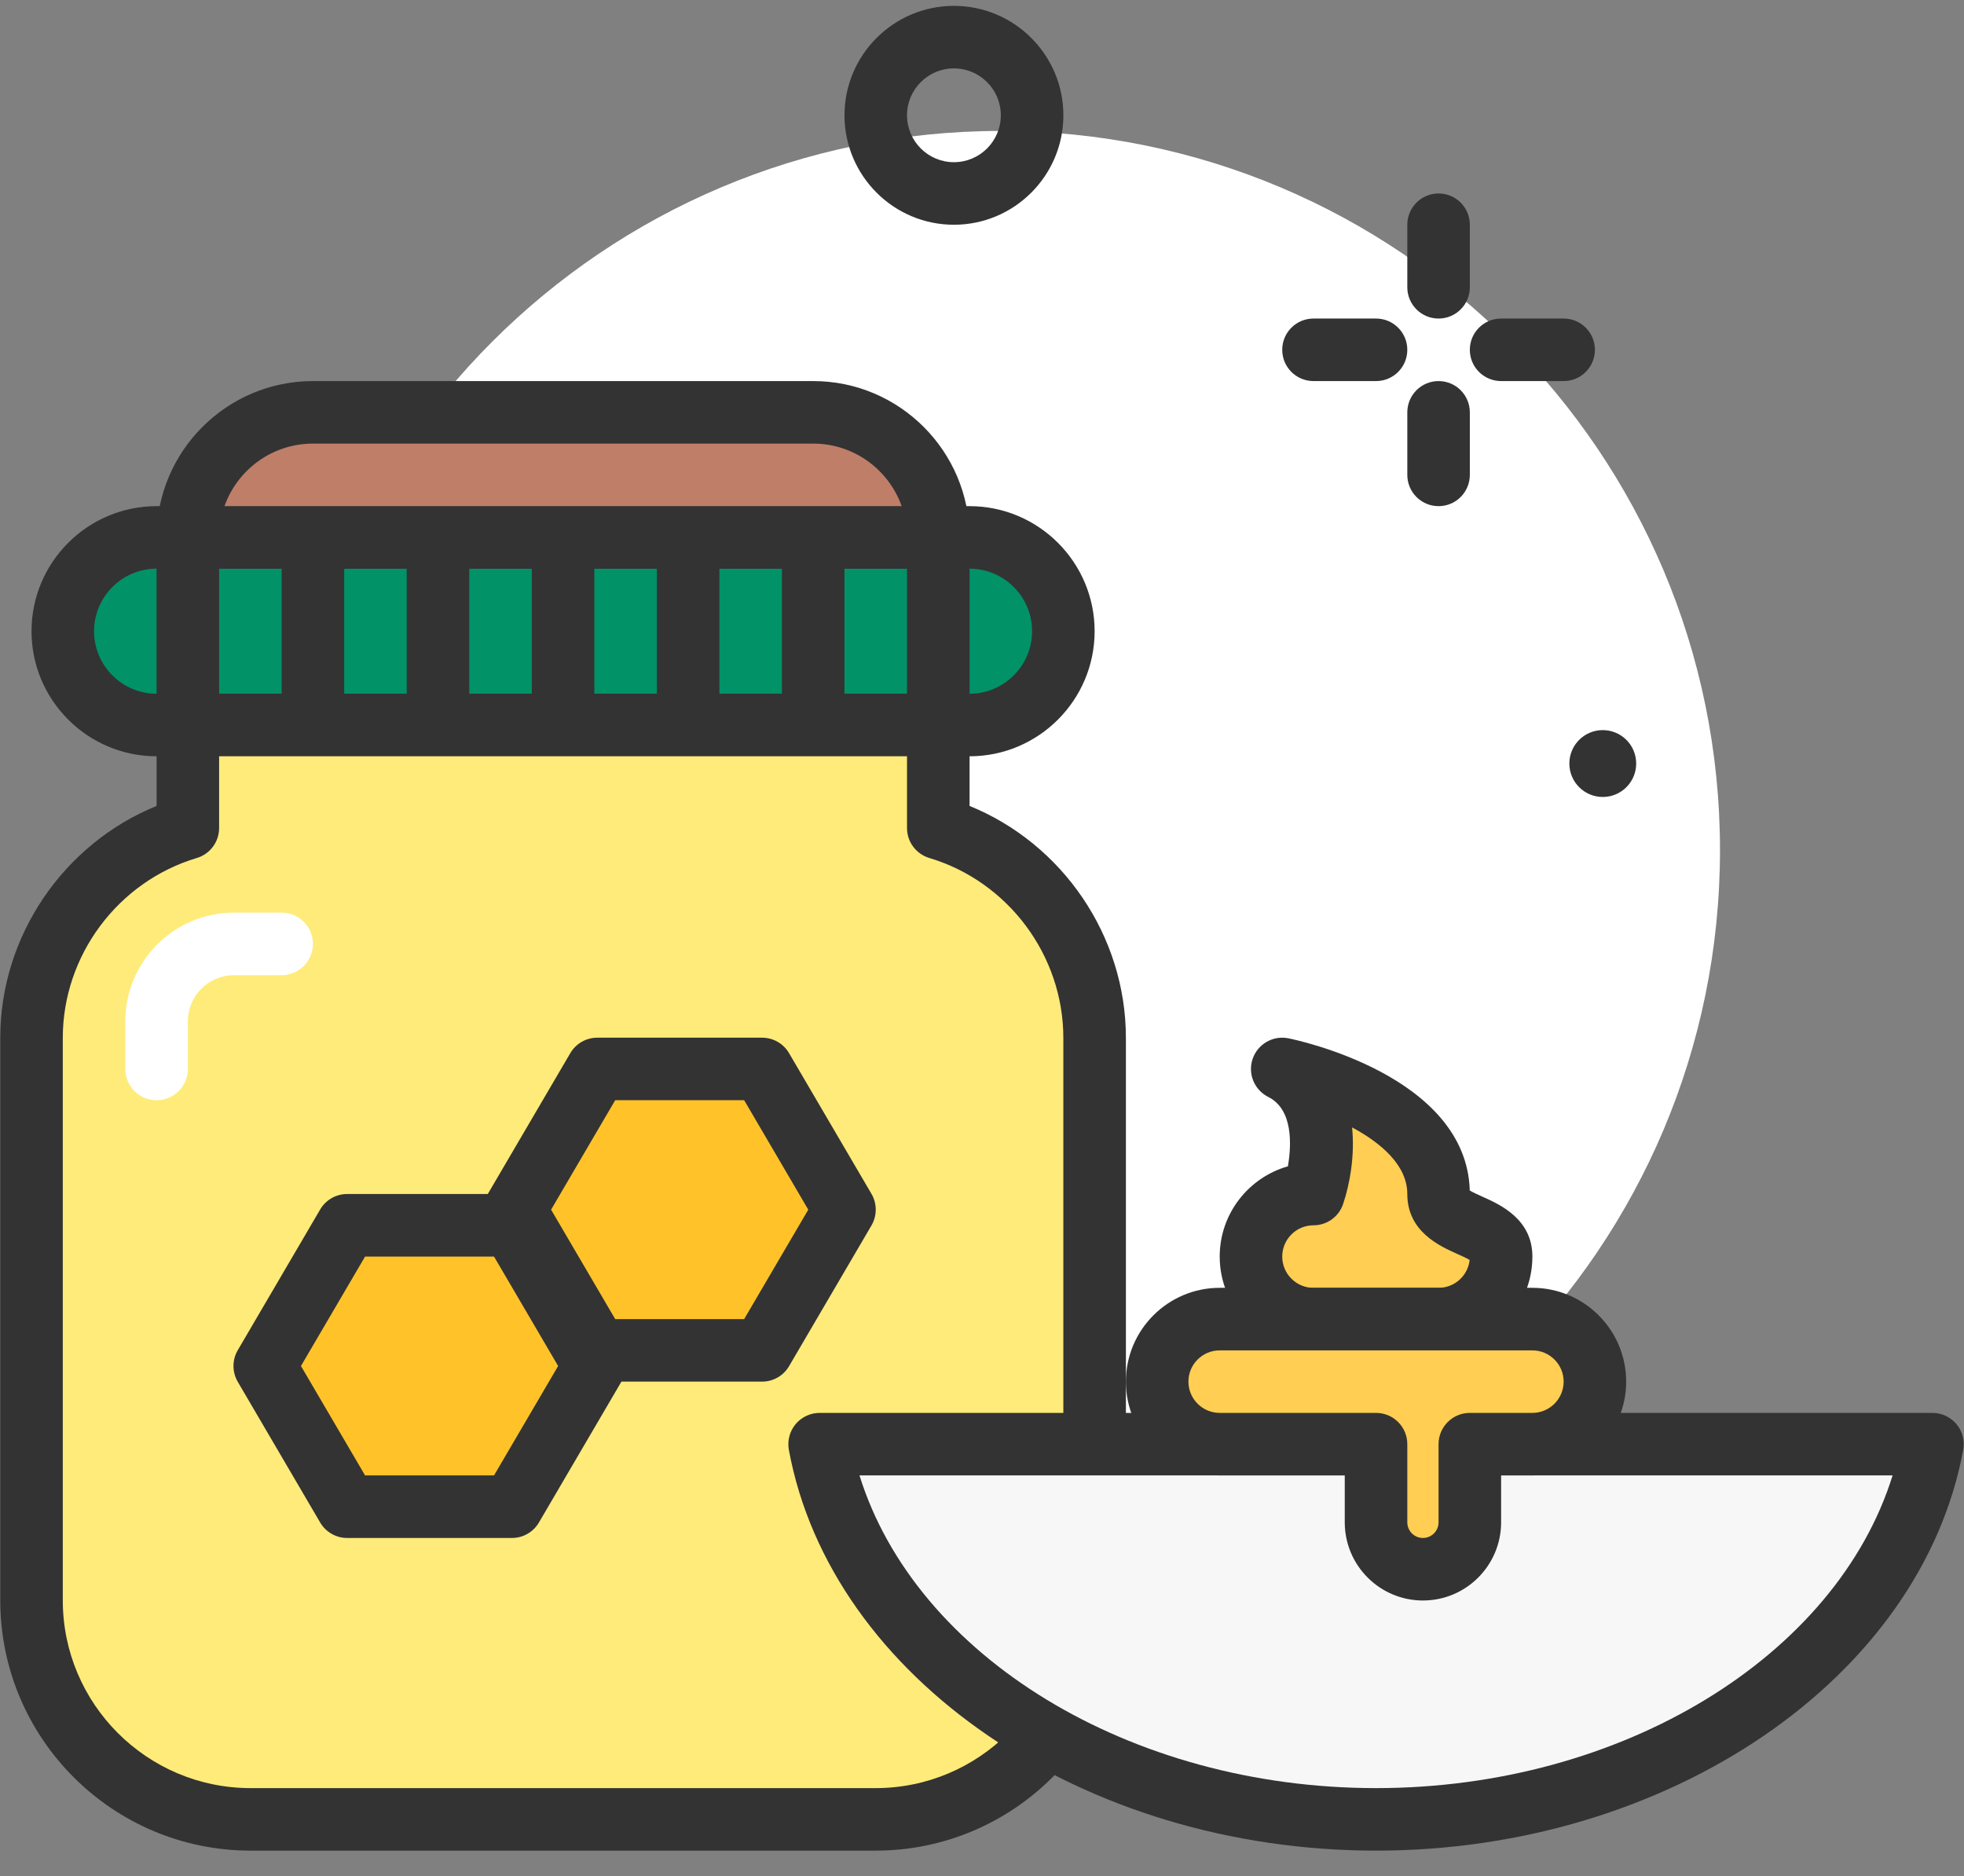 <svg width="67" height="64" viewBox="0 0 67 64" fill="none" xmlns="http://www.w3.org/2000/svg">
<rect x="0" y="0" width="67" height="64" fill="#808080" stroke="none"/>
<path d="M34.142 53.533C47.692 53.533 58.676 42.55 58.676 29C58.676 15.451 47.692 4.467 34.142 4.467C20.593 4.467 9.609 15.451 9.609 29C9.609 42.55 20.593 53.533 34.142 53.533Z" fill="white"/>
<path d="M49.075 10.867C48.486 10.867 48.009 10.389 48.009 9.8V7.667C48.009 7.078 48.486 6.6 49.075 6.6C49.665 6.6 50.142 7.078 50.142 7.667V9.8C50.142 10.389 49.665 10.867 49.075 10.867ZM49.075 17.267C48.486 17.267 48.009 16.789 48.009 16.2V14.067C48.009 13.478 48.486 13 49.075 13C49.665 13 50.142 13.478 50.142 14.067V16.2C50.142 16.789 49.665 17.267 49.075 17.267ZM46.942 13H44.809C44.219 13 43.742 12.523 43.742 11.933C43.742 11.344 44.219 10.867 44.809 10.867H46.942C47.532 10.867 48.009 11.344 48.009 11.933C48.009 12.523 47.532 13 46.942 13ZM53.342 13H51.209C50.619 13 50.142 12.523 50.142 11.933C50.142 11.344 50.619 10.867 51.209 10.867H53.342C53.932 10.867 54.409 11.344 54.409 11.933C54.409 12.523 53.932 13 53.342 13ZM32.542 7.667C30.484 7.667 28.809 5.992 28.809 3.933C28.809 1.875 30.484 0.2 32.542 0.2C34.601 0.2 36.276 1.875 36.276 3.933C36.276 5.992 34.601 7.667 32.542 7.667ZM32.542 2.333C31.66 2.333 30.942 3.051 30.942 3.933C30.942 4.816 31.66 5.533 32.542 5.533C33.425 5.533 34.142 4.816 34.142 3.933C34.142 3.051 33.425 2.333 32.542 2.333Z" fill="#333333"/>
<path d="M54.677 27.188C55.307 27.188 55.817 26.677 55.817 26.047C55.817 25.418 55.307 24.907 54.677 24.907C54.047 24.907 53.537 25.418 53.537 26.047C53.537 26.677 54.047 27.188 54.677 27.188Z" fill="#333333"/>
<path d="M49.075 40.733C49.075 41.912 51.209 41.689 51.209 42.867C51.209 43.433 50.984 43.975 50.584 44.375C50.184 44.775 49.641 45 49.075 45H44.809C44.243 45 43.7 44.775 43.3 44.375C42.9 43.975 42.675 43.433 42.675 42.867C42.675 42.301 42.9 41.758 43.3 41.358C43.7 40.958 44.243 40.733 44.809 40.733C44.809 40.733 45.876 37.533 43.742 36.467C43.742 36.467 49.075 37.533 49.075 40.733Z" fill="#FFCE52"/>
<path d="M49.076 46.067H44.809C43.044 46.067 41.609 44.631 41.609 42.867C41.609 41.405 42.594 40.169 43.936 39.788C44.061 39.048 44.114 37.846 43.265 37.421C43.034 37.305 42.853 37.11 42.755 36.871C42.657 36.632 42.649 36.365 42.733 36.121C42.817 35.876 42.987 35.67 43.211 35.542C43.435 35.413 43.698 35.37 43.952 35.421C44.202 35.471 50.024 36.68 50.14 40.613C50.248 40.679 50.441 40.765 50.578 40.827C51.172 41.092 52.276 41.587 52.276 42.867C52.276 44.631 50.84 46.067 49.076 46.067ZM46.125 38.46C46.222 39.419 46.05 40.385 45.82 41.071C45.75 41.283 45.614 41.468 45.432 41.599C45.251 41.73 45.033 41.8 44.809 41.8C44.22 41.8 43.742 42.279 43.742 42.867C43.742 43.455 44.22 43.934 44.809 43.934H49.076C49.338 43.933 49.592 43.836 49.787 43.661C49.983 43.485 50.107 43.244 50.136 42.983C50.027 42.917 49.84 42.834 49.707 42.774C49.113 42.508 48.009 42.014 48.009 40.734C48.009 39.764 47.134 39.002 46.125 38.46Z" fill="#333333"/>
<path d="M33.075 24.733H5.342C3.575 24.733 2.142 23.301 2.142 21.533C2.142 19.766 3.575 18.333 5.342 18.333H33.075C34.843 18.333 36.275 19.766 36.275 21.533C36.275 23.301 34.843 24.733 33.075 24.733Z" fill="#019267"/>
<path d="M33.075 25.8H5.342C2.99 25.8 1.075 23.886 1.075 21.533C1.075 19.181 2.99 17.267 5.342 17.267H33.075C35.428 17.267 37.342 19.181 37.342 21.533C37.342 23.886 35.428 25.8 33.075 25.8ZM5.342 19.4C4.166 19.4 3.209 20.357 3.209 21.533C3.209 22.71 4.166 23.667 5.342 23.667H33.075C34.251 23.667 35.209 22.71 35.209 21.533C35.209 20.357 34.251 19.4 33.075 19.4H5.342Z" fill="#333333"/>
<path d="M6.409 24.733C6.126 24.733 5.854 24.621 5.654 24.421C5.454 24.221 5.342 23.95 5.342 23.667V19.4C5.342 19.117 5.454 18.846 5.654 18.646C5.854 18.446 6.126 18.333 6.409 18.333C6.692 18.333 6.963 18.446 7.163 18.646C7.363 18.846 7.475 19.117 7.475 19.4V23.667C7.475 23.95 7.363 24.221 7.163 24.421C6.963 24.621 6.692 24.733 6.409 24.733ZM10.675 24.733C10.393 24.733 10.121 24.621 9.921 24.421C9.721 24.221 9.609 23.95 9.609 23.667V19.4C9.609 19.117 9.721 18.846 9.921 18.646C10.121 18.446 10.393 18.333 10.675 18.333C10.958 18.333 11.23 18.446 11.43 18.646C11.63 18.846 11.742 19.117 11.742 19.4V23.667C11.742 23.95 11.63 24.221 11.43 24.421C11.23 24.621 10.958 24.733 10.675 24.733ZM14.942 24.733C14.659 24.733 14.388 24.621 14.188 24.421C13.988 24.221 13.875 23.95 13.875 23.667V19.4C13.875 19.117 13.988 18.846 14.188 18.646C14.388 18.446 14.659 18.333 14.942 18.333C15.225 18.333 15.496 18.446 15.696 18.646C15.896 18.846 16.009 19.117 16.009 19.4V23.667C16.009 23.95 15.896 24.221 15.696 24.421C15.496 24.621 15.225 24.733 14.942 24.733ZM19.209 24.733C18.926 24.733 18.654 24.621 18.454 24.421C18.254 24.221 18.142 23.95 18.142 23.667V19.4C18.142 19.117 18.254 18.846 18.454 18.646C18.654 18.446 18.926 18.333 19.209 18.333C19.492 18.333 19.763 18.446 19.963 18.646C20.163 18.846 20.275 19.117 20.275 19.4V23.667C20.275 23.95 20.163 24.221 19.963 24.421C19.763 24.621 19.492 24.733 19.209 24.733ZM23.475 24.733C23.192 24.733 22.921 24.621 22.721 24.421C22.521 24.221 22.409 23.95 22.409 23.667V19.4C22.409 19.117 22.521 18.846 22.721 18.646C22.921 18.446 23.192 18.333 23.475 18.333C23.758 18.333 24.03 18.446 24.23 18.646C24.43 18.846 24.542 19.117 24.542 19.4V23.667C24.542 23.95 24.43 24.221 24.23 24.421C24.03 24.621 23.758 24.733 23.475 24.733ZM27.742 24.733C27.459 24.733 27.188 24.621 26.988 24.421C26.788 24.221 26.675 23.95 26.675 23.667V19.4C26.675 19.117 26.788 18.846 26.988 18.646C27.188 18.446 27.459 18.333 27.742 18.333C28.025 18.333 28.296 18.446 28.496 18.646C28.696 18.846 28.809 19.117 28.809 19.4V23.667C28.809 23.95 28.696 24.221 28.496 24.421C28.296 24.621 28.025 24.733 27.742 24.733ZM32.009 24.733C31.419 24.733 30.942 24.256 30.942 23.667V19.4C30.942 18.811 31.419 18.333 32.009 18.333C32.598 18.333 33.075 18.811 33.075 19.4V23.667C33.075 24.256 32.598 24.733 32.009 24.733Z" fill="#333333"/>
<path d="M27.742 14.067H10.675C8.319 14.067 6.409 15.977 6.409 18.333H32.009C32.009 15.977 30.099 14.067 27.742 14.067Z" fill="#BF7E68"/>
<path d="M32.009 19.4H6.409C6.126 19.4 5.854 19.288 5.654 19.088C5.454 18.888 5.342 18.616 5.342 18.334C5.342 15.393 7.735 13 10.675 13H27.742C30.683 13 33.075 15.393 33.075 18.334C33.075 18.922 32.598 19.4 32.009 19.4ZM7.658 17.267H30.76C30.319 16.025 29.133 15.133 27.742 15.133H10.676C9.285 15.133 8.098 16.025 7.658 17.267Z" fill="#333333"/>
<path d="M32.009 28.248V24.733H6.409V28.248C3.325 29.169 1.075 32.023 1.075 35.406V54.594C1.075 58.721 4.421 62.067 8.548 62.067H29.87C33.996 62.067 37.342 58.721 37.342 54.594V35.406C37.342 32.023 35.093 29.169 32.009 28.248Z" fill="#FFEB7A"/>
<path d="M29.87 63.133H8.548C3.84 63.133 0.009 59.303 0.009 54.594V35.406C0.009 31.932 2.166 28.786 5.342 27.494V24.733C5.342 24.451 5.455 24.179 5.655 23.979C5.855 23.779 6.126 23.667 6.409 23.667H32.009C32.599 23.667 33.076 24.144 33.076 24.733V27.494C36.252 28.786 38.409 31.932 38.409 35.406V54.594C38.409 59.303 34.579 63.133 29.87 63.133ZM7.475 25.8V28.248C7.475 28.478 7.401 28.701 7.264 28.885C7.127 29.069 6.934 29.204 6.714 29.27C4.022 30.074 2.142 32.597 2.142 35.406V54.594C2.142 58.127 5.016 61 8.548 61H29.87C33.402 61 36.275 58.127 36.275 54.594V35.406C36.275 32.597 34.395 30.074 31.703 29.27C31.483 29.204 31.291 29.069 31.153 28.885C31.016 28.701 30.942 28.478 30.942 28.248V25.8H7.475Z" fill="#333333"/>
<path d="M17.465 41.8H11.842L9.031 46.6L11.842 51.4H17.465L20.276 46.6L17.465 41.8Z" fill="#FFC329"/>
<path d="M17.465 52.467H11.842C11.656 52.467 11.473 52.418 11.312 52.325C11.15 52.233 11.016 52.1 10.922 51.939L8.111 47.139C8.015 46.975 7.965 46.789 7.965 46.6C7.965 46.41 8.015 46.224 8.111 46.061L10.922 41.261C11.016 41.1 11.15 40.967 11.312 40.874C11.473 40.782 11.656 40.733 11.842 40.733H17.465C17.651 40.733 17.834 40.782 17.995 40.874C18.156 40.967 18.291 41.1 18.385 41.261L21.196 46.061C21.292 46.224 21.342 46.41 21.342 46.6C21.342 46.789 21.292 46.975 21.196 47.139L18.385 51.939C18.291 52.1 18.157 52.233 17.995 52.325C17.834 52.418 17.651 52.467 17.465 52.467ZM12.454 50.333H16.853L19.04 46.6L16.853 42.867H12.454L10.267 46.6L12.454 50.333Z" fill="#333333"/>
<path d="M25.998 36.467H20.376L17.564 41.267L20.376 46.067H25.998L28.809 41.267L25.998 36.467Z" fill="#FFC329"/>
<path d="M25.998 47.133H20.375C20.189 47.133 20.006 47.085 19.845 46.992C19.684 46.9 19.549 46.766 19.455 46.606L16.644 41.806C16.548 41.642 16.498 41.456 16.498 41.267C16.498 41.077 16.548 40.891 16.644 40.727L19.455 35.928C19.549 35.767 19.684 35.634 19.845 35.541C20.006 35.449 20.189 35.4 20.375 35.4H25.998C26.184 35.4 26.367 35.449 26.528 35.541C26.69 35.634 26.824 35.767 26.918 35.928L29.729 40.727C29.825 40.891 29.875 41.077 29.875 41.267C29.875 41.456 29.825 41.642 29.729 41.806L26.918 46.606C26.824 46.766 26.69 46.9 26.528 46.992C26.367 47.085 26.184 47.133 25.998 47.133ZM20.987 45H25.386L27.573 41.267L25.386 37.533H20.987L18.8 41.267L20.987 45Z" fill="#333333"/>
<path d="M27.96 49.267C29.294 56.501 37.272 62.067 46.942 62.067C56.612 62.067 64.59 56.501 65.924 49.267H27.96Z" fill="#F7F7F7"/>
<path d="M46.942 63.133C36.96 63.133 28.348 57.255 26.911 49.46C26.883 49.306 26.889 49.148 26.929 48.997C26.968 48.845 27.041 48.705 27.141 48.584C27.241 48.464 27.366 48.368 27.508 48.301C27.649 48.235 27.804 48.2 27.96 48.2H65.924C66.081 48.2 66.235 48.235 66.377 48.301C66.518 48.368 66.644 48.464 66.744 48.584C66.844 48.705 66.916 48.845 66.956 48.997C66.996 49.148 67.001 49.306 66.973 49.46C65.536 57.255 56.925 63.133 46.942 63.133ZM29.321 50.333C31.236 56.496 38.536 61 46.942 61C55.348 61 62.648 56.496 64.564 50.333H29.321Z" fill="#333333"/>
<path d="M52.275 45H41.609C41.043 45 40.5 45.225 40.1 45.625C39.7 46.025 39.475 46.568 39.475 47.133C39.475 47.699 39.7 48.242 40.1 48.642C40.5 49.042 41.043 49.267 41.609 49.267H46.942V51.934C46.942 52.358 47.111 52.765 47.411 53.065C47.711 53.365 48.118 53.533 48.542 53.533C48.966 53.533 49.373 53.365 49.673 53.065C49.973 52.765 50.142 52.358 50.142 51.934V49.267H52.275C52.841 49.267 53.384 49.042 53.784 48.642C54.184 48.242 54.409 47.699 54.409 47.133C54.409 46.568 54.184 46.025 53.784 45.625C53.384 45.225 52.841 45 52.275 45Z" fill="#FFCE52"/>
<path d="M48.542 54.6C47.071 54.6 45.875 53.404 45.875 51.933V50.333H41.609C39.844 50.333 38.409 48.898 38.409 47.133C38.409 45.369 39.844 43.933 41.609 43.933H52.275C54.04 43.933 55.475 45.369 55.475 47.133C55.475 48.898 54.04 50.333 52.275 50.333H51.209V51.933C51.209 53.404 50.013 54.6 48.542 54.6ZM41.609 46.067C41.02 46.067 40.542 46.545 40.542 47.133C40.542 47.721 41.02 48.2 41.609 48.2H46.942C47.532 48.2 48.009 48.678 48.009 49.267V51.933C48.009 52.228 48.248 52.467 48.542 52.467C48.836 52.467 49.075 52.228 49.075 51.933V49.267C49.075 48.678 49.552 48.2 50.142 48.2H52.275C52.864 48.2 53.342 47.721 53.342 47.133C53.342 46.545 52.864 46.067 52.275 46.067H41.609Z" fill="#333333"/>
<path d="M5.342 37.533C5.059 37.533 4.788 37.421 4.588 37.221C4.388 37.021 4.275 36.75 4.275 36.467V34.841C4.275 32.796 5.938 31.133 7.983 31.133H9.609C9.892 31.133 10.163 31.246 10.363 31.446C10.563 31.646 10.675 31.917 10.675 32.2C10.675 32.483 10.563 32.754 10.363 32.954C10.163 33.154 9.892 33.267 9.609 33.267H7.983C7.565 33.267 7.165 33.433 6.87 33.728C6.575 34.023 6.409 34.423 6.409 34.841V36.467C6.409 36.75 6.296 37.021 6.096 37.221C5.896 37.421 5.625 37.533 5.342 37.533Z" fill="white"/>
</svg>
